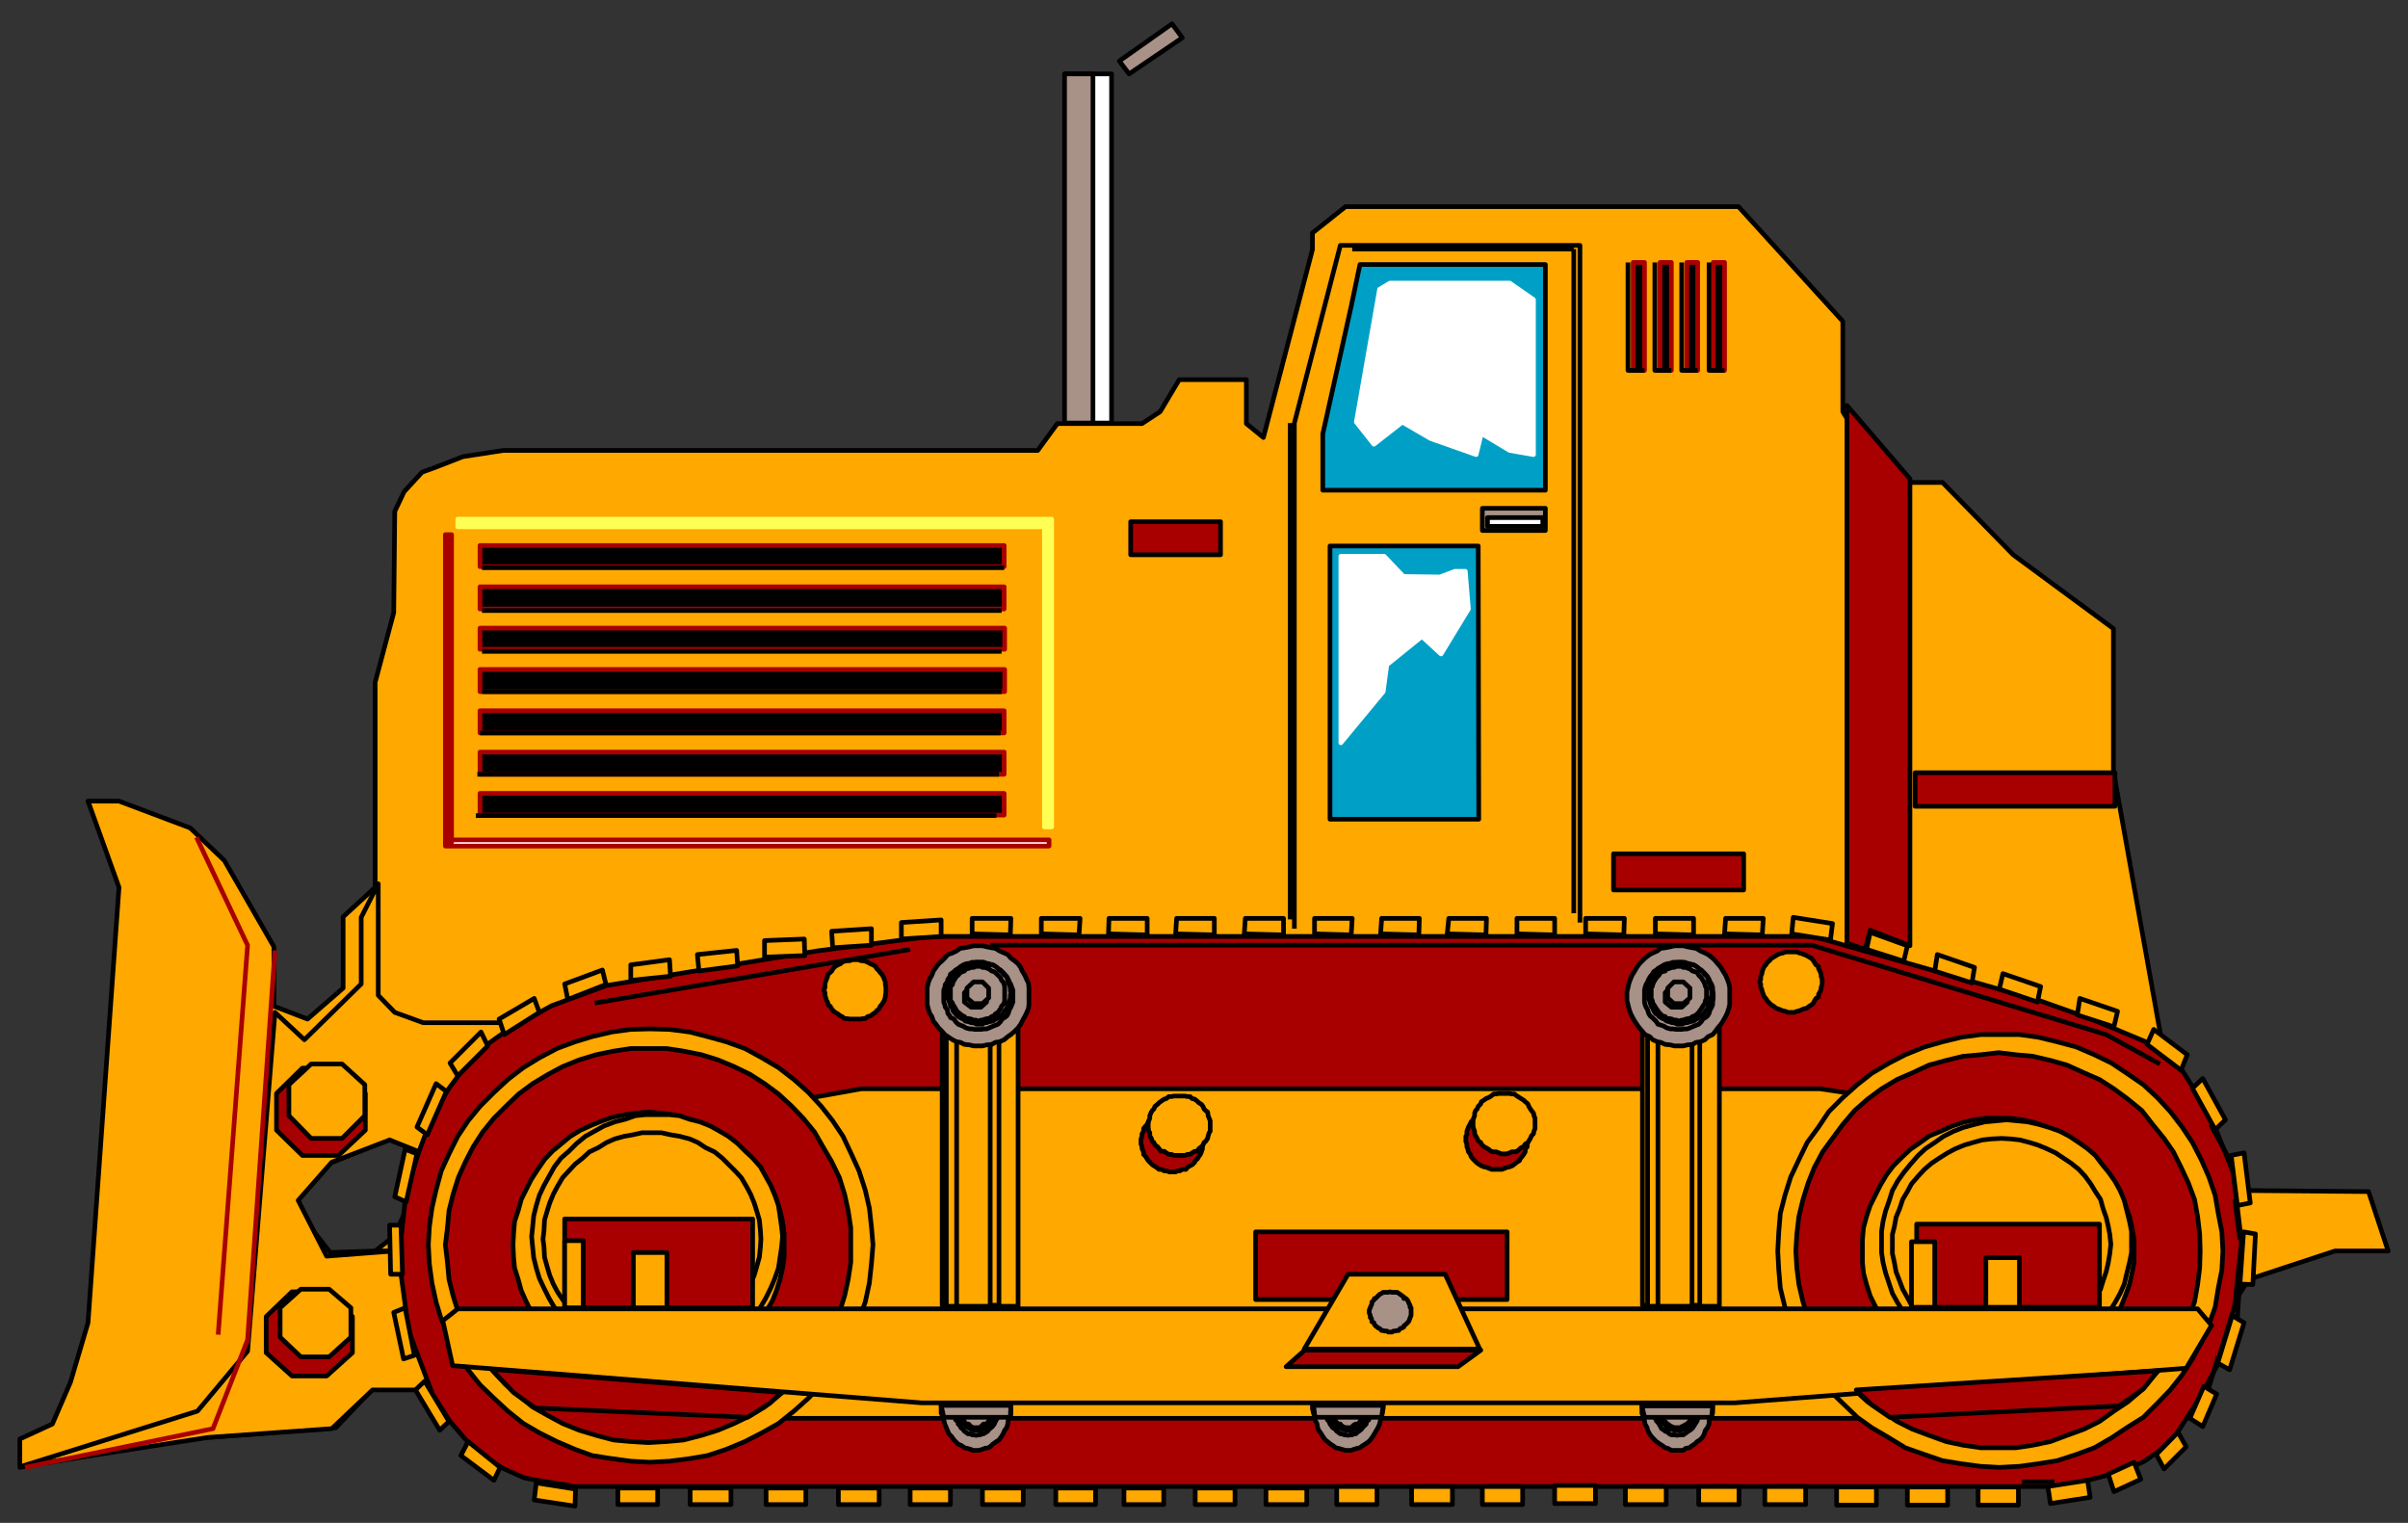 <?xml version="1.0" encoding="utf-8"?>
<!-- Generator: Adobe Illustrator 16.0.0, SVG Export Plug-In . SVG Version: 6.00 Build 0)  -->
<!DOCTYPE svg PUBLIC "-//W3C//DTD SVG 1.1//EN" "http://www.w3.org/Graphics/SVG/1.1/DTD/svg11.dtd">
<svg version="1.1" id="D9_dozer" xmlns="http://www.w3.org/2000/svg" xmlns:xlink="http://www.w3.org/1999/xlink" x="0px" y="0px"
	 width="1020px" height="645px" viewBox="0 0 1020 645" enable-background="new 0 0 1020 645" xml:space="preserve">
<rect x="0" y="0" width="1020" height="645" fill="#333333" stroke="none"/>
<g>
	
		<rect x="451.156" y="31.309" fill="#FFFFFF" stroke="#000000" stroke-width="1.97" stroke-linejoin="round" width="19.688" height="147.875"/>
	
		<rect x="450.938" y="31.309" fill="#A89187" stroke="#000000" stroke-width="1.97" stroke-linejoin="round" width="12.031" height="147.875"/>
	<polygon fill="#FFA800" stroke="#000000" stroke-width="1.97" stroke-linejoin="round" points="447.875,179.406 439.563,190.781 
		325.594,190.781 213.156,190.781 196.094,193.406 184.281,197.996 178.813,199.969 173.781,205.434 171.156,208.281 
		167.219,216.594 166.781,259.469 158.906,288.996 158.906,339.309 158.906,375.844 145.344,388.309 145.344,394.871 
		145.344,412.594 145.344,418.496 130.25,431.621 116.031,426.156 116.031,400.996 95.031,364.469 80.594,350.684 50.406,339.309 
		37.281,339.309 50.406,375.844 37.281,560.246 29.844,585.406 22.188,603.121 8.406,609.469 8.406,621.496 79.5,609.469 
		142.281,604.656 158.906,587.156 168.969,587.156 224.531,585.406 274.844,596.344 289.063,609.469 296.5,609.469 347.469,615.594 
		382.906,621.496 642.563,621.496 888.656,621.496 902.438,603.121 916.656,596.344 931.969,585.406 944.875,572.934 
		944.875,553.906 188.656,553.906 174.438,553.906 166.781,541.871 174.438,534.871 158.906,529.844 139.875,530.496 
		132.875,521.531 124.781,506.434 138.781,493.094 165.031,482.371 182.531,489.809 166.781,523.719 158.906,529.844 
		188.656,529.844 195.219,548.871 188.656,553.906 944.875,553.906 952.531,541.871 989.063,529.844 1011.594,529.844 
		1003.281,504.684 926.938,504.031 895.219,326.621 895.219,271.496 895.219,266.246 852.781,234.969 822.813,204.344 
		808.594,204.344 801.375,204.344 787.156,185.309 780.594,174.371 780.594,136.094 736.406,87.531 569.938,87.531 555.938,98.684 
		555.938,105.684 535.156,185.309 527.938,179.406 527.938,167.371 527.938,160.809 506.281,160.809 499.5,160.809 491.406,174.371 
		483.75,179.406 469.531,179.406 	"/>
	<polygon fill="#FFA800" stroke="#000000" stroke-width="1.97" stroke-linejoin="round" points="116.469,428.781 104.875,572.281 
		83.656,597.656 9.063,621.059 88.031,608.809 140.531,605.094 157.813,588.684 230,588.684 201.125,527.219 138.344,532.031 
		126.313,508.406 140.531,492.219 165.031,482.809 193.906,494.406 222.781,433.156 179.25,433.156 167.219,428.781 
		160.219,421.559 160.219,374.309 153,388.531 153,416.746 128.938,440.371 	"/>
	<polygon fill="#A80000" stroke="#000000" stroke-width="1.97" stroke-linejoin="round" points="240.281,629.594 872.469,629.594 
		886.031,626.531 898.719,623.246 908.344,618.871 914.906,614.281 921.688,607.719 927.156,599.184 931.75,592.184 
		938.531,579.496 946.625,552.809 949.469,526.121 945.969,496.594 936.125,472.094 924.75,453.934 909.438,441.469 
		885.375,431.406 864.375,423.969 768.125,396.621 393.844,396.621 346.156,402.746 256.906,417.406 233.719,425.934 
		214.688,436.434 205.5,442.996 197.844,450.656 190.188,460.934 183.625,471.434 177.5,487.621 172.031,504.684 168.969,533.121 
		173.125,563.746 183.188,590.434 190.625,602.031 201.781,614.934 213.156,621.934 221.906,625.871 	"/>
	<polygon fill="#A89187" points="474.125,25.844 496.438,10.094 500.813,15.996 478.281,31.309 	"/>
	<polygon fill="none" stroke="#000000" stroke-width="1.97" stroke-linejoin="round" points="474.125,25.844 496.438,10.094 
		500.813,15.996 478.281,31.309 	"/>
	<polyline fill="none" stroke="#A80000" stroke-width="1.97" stroke-linejoin="round" points="116.469,402.531 104.875,567.469 
		90.219,605.094 10.594,621.496 	"/>
	<polyline fill="none" stroke="#000000" stroke-width="1.97" stroke-linejoin="round" points="419.438,400.344 767.469,400.344 
		892.156,438.184 914.906,450.656 	"/>
	<polyline fill="none" stroke="#A80000" stroke-width="1.97" stroke-linejoin="round" points="83.219,354.621 104.875,400.344 
		92.406,565.281 	"/>
	
		<rect x="478.938" y="220.969" fill="#A80000" stroke="#000000" stroke-width="1.97" stroke-linejoin="round" width="38.063" height="14"/>
	
		<rect x="683.469" y="361.621" fill="#A80000" stroke="#000000" stroke-width="1.97" stroke-linejoin="round" width="55.125" height="15.313"/>
	<polygon fill="#A80000" stroke="#000000" stroke-width="1.97" stroke-linejoin="round" points="782.344,171.746 782.344,399.469 
		790,402.094 792.188,393.996 809.031,400.559 809.031,202.809 	"/>
	
		<rect x="811.219" y="327.281" fill="#A80000" stroke="#000000" stroke-width="1.97" stroke-linejoin="round" width="84.656" height="14.215"/>
	
		<rect x="188.656" y="355.719" fill="#FFFFFF" stroke="#A80000" stroke-width="1.97" stroke-linejoin="round" width="255.719" height="2.625"/>
	
		<rect x="188.656" y="226.434" fill="#A80000" stroke="#A80000" stroke-width="1.97" stroke-linejoin="round" width="2.625" height="130.375"/>
	
		<rect x="193.906" y="219.871" fill="#FFFF54" stroke="#FFFF54" stroke-width="1.97" stroke-linejoin="round" width="251.563" height="3.285"/>
	
		<rect x="442.406" y="223.156" fill="#FFFF54" stroke="#FFFF54" stroke-width="1.97" stroke-linejoin="round" width="3.063" height="127.09"/>
	<rect x="691.781" y="111.156" stroke="#A80000" stroke-width="1.97" stroke-linejoin="round" width="4.813" height="45.715"/>
	<polyline fill="none" stroke="#000000" stroke-width="1.97" stroke-linejoin="round" points="689.594,111.156 689.594,156.871 
		696.594,156.871 	"/>
	<rect x="703.156" y="111.156" stroke="#A80000" stroke-width="1.97" stroke-linejoin="round" width="4.813" height="45.715"/>
	<polyline fill="none" stroke="#000000" stroke-width="1.97" stroke-linejoin="round" points="700.969,111.156 700.969,156.871 
		707.969,156.871 	"/>
	<rect x="714.531" y="111.156" stroke="#A80000" stroke-width="1.97" stroke-linejoin="round" width="4.594" height="45.715"/>
	<polyline fill="none" stroke="#000000" stroke-width="1.97" stroke-linejoin="round" points="712.344,111.156 712.344,156.871 
		719.125,156.871 	"/>
	<rect x="725.688" y="111.156" stroke="#A80000" stroke-width="1.97" stroke-linejoin="round" width="4.813" height="45.715"/>
	<polyline fill="none" stroke="#000000" stroke-width="1.97" stroke-linejoin="round" points="723.938,111.156 723.938,156.871 
		730.5,156.871 	"/>
	
		<line fill="none" stroke="#000000" stroke-width="1.97" stroke-linejoin="round" x1="546.531" y1="179.184" x2="546.531" y2="389.406"/>
	<polyline fill="none" stroke="#000000" stroke-width="1.97" stroke-linejoin="round" points="548.281,393.344 548.281,179.184 
		567.75,103.934 669.25,103.934 669.25,390.719 	"/>
	
		<line fill="none" stroke="#000000" stroke-width="1.97" stroke-linejoin="round" x1="666.625" y1="105.469" x2="666.625" y2="386.781"/>
	<polygon fill="#00A0C6" stroke="#000000" stroke-width="1.97" stroke-linejoin="round" points="576.063,112.031 572.344,129.746 
		560.313,183.781 560.313,207.621 654.594,207.621 654.594,112.031 	"/>
	<polygon fill="#00A0C6" stroke="#000000" stroke-width="1.97" stroke-linejoin="round" points="563.375,235.621 563.375,346.969 
		626.375,346.969 626.156,231.246 563.375,231.246 	"/>
	<polygon fill="#FFFFFF" stroke="#FFFFFF" stroke-width="1.97" stroke-linejoin="round" points="584.375,122.531 574.531,178.746 
		581.969,188.156 594,178.746 606.031,185.746 625.281,192.531 627.469,183.559 639.5,190.781 649.563,192.531 649.563,126.906 
		639.5,119.906 588.75,119.906 	"/>
	<polygon fill="#FFFFFF" stroke="#FFFFFF" stroke-width="1.97" stroke-linejoin="round" points="622,257.934 610.406,276.969 
		602.313,269.531 587.438,281.559 585.906,292.934 567.969,314.594 567.969,235.621 586.344,235.621 594.438,244.156 
		609.969,244.371 616.313,241.969 620.688,241.969 	"/>
	
		<line fill="none" stroke="#000000" stroke-width="1.97" stroke-linejoin="round" x1="572.781" y1="105.469" x2="666.625" y2="105.469"/>
	
		<rect x="627.906" y="215.281" fill="#A89187" stroke="#000000" stroke-width="1.97" stroke-linejoin="round" width="26.688" height="9.402"/>
	
		<rect x="630.094" y="219.219" fill="#FFFFFF" stroke="#000000" stroke-width="1.97" stroke-linejoin="round" width="23.406" height="3.715"/>
	<polygon fill="#A80000" stroke="#000000" stroke-width="1.97" stroke-linejoin="round" points="154.75,463.121 143.375,452.406 
		128.063,452.406 117.125,463.121 117.125,478.656 128.063,489.371 143.375,489.371 154.75,478.656 	"/>
	<polygon fill="#FFA800" stroke="#000000" stroke-width="1.97" stroke-linejoin="round" points="154.531,459.406 144.906,450.656 
		131.781,450.656 122.375,459.406 122.375,472.531 131.781,482.156 144.906,482.156 154.531,472.531 	"/>
	<polygon fill="#A80000" stroke="#000000" stroke-width="1.97" stroke-linejoin="round" points="149.281,557.621 138.344,547.121 
		123.688,547.121 112.75,557.621 112.75,572.934 123.688,582.781 138.344,582.781 149.281,572.934 	"/>
	<polygon fill="#FFA800" stroke="#000000" stroke-width="1.97" stroke-linejoin="round" points="148.625,553.906 139.438,546.031 
		127.406,546.031 118.656,553.906 118.656,566.371 127.406,574.684 139.438,574.684 148.625,566.371 	"/>
	<polygon fill="#FFA800" stroke="#000000" stroke-width="1.97" stroke-linejoin="round" points="190.625,502.059 227.375,600.719 
		892.156,600.719 921.469,489.371 866.563,475.371 770.969,461.156 364.75,461.156 195,491.559 	"/>
	<polygon fill="#FFA800" stroke="#000000" stroke-width="1.97" stroke-linejoin="round" points="369.781,527.219 369.125,519.559 
		368.25,511.684 366.5,504.031 363.875,495.934 360.594,488.719 357.094,481.281 352.719,474.719 347.906,468.594 342.438,462.684 
		336.313,457.219 329.75,452.184 322.75,448.031 315.531,444.094 307.656,441.246 299.781,439.059 292.125,437.094 283.594,435.996 
		275.281,435.781 267.188,435.996 259.094,437.094 250.781,439.059 243.563,441.246 235.906,444.094 228.469,448.031 
		221.688,452.184 215.125,457.219 209.219,462.684 203.313,468.594 198.281,474.719 193.906,481.281 190.188,488.719 
		186.906,495.934 184.719,504.031 182.969,511.684 181.875,519.559 181.438,527.219 181.875,535.309 182.969,543.406 
		184.719,551.496 186.906,558.719 190.188,565.934 193.906,573.371 198.281,580.156 203.313,586.496 209.219,592.184 
		215.125,597.656 221.688,602.906 228.469,606.844 235.906,610.559 243.563,613.844 250.781,616.469 259.094,617.781 
		267.188,618.871 275.281,619.309 283.594,618.871 292.125,617.781 299.781,616.469 307.656,613.844 315.531,610.559 
		322.75,606.844 329.75,602.906 336.313,597.656 342.438,592.184 347.906,586.496 352.719,580.156 357.094,573.371 360.594,565.934 
		363.875,558.719 366.5,551.496 368.25,543.406 369.125,535.309 	"/>
	<polygon fill="#A80000" stroke="#000000" stroke-width="1.97" stroke-linejoin="round" points="360.375,527.219 360.375,519.996 
		359.281,512.781 357.75,505.781 355.563,498.781 352.281,491.996 348.563,485.656 345.063,479.531 340.25,473.621 335.438,468.594 
		329.75,463.344 323.844,458.969 317.719,455.031 310.938,451.746 304.156,448.906 297.156,446.719 289.5,445.184 282.281,444.094 
		274.625,444.094 267.188,444.094 259.969,445.184 252.531,446.719 245.313,448.906 238.313,451.746 232.188,455.031 
		225.625,458.969 219.719,463.344 214.25,468.594 209.219,473.621 204.406,479.531 200.469,485.656 197.188,491.996 
		194.125,498.781 191.938,505.781 190.188,512.781 189.531,519.996 188.656,527.219 189.531,534.656 190.188,541.871 
		191.938,548.871 194.125,555.871 197.188,562.656 200.469,569.219 204.406,575.121 209.219,581.031 214.25,586.496 
		219.719,591.094 225.625,595.906 232.188,599.621 238.313,602.906 245.313,605.746 252.531,607.934 259.969,609.906 
		267.188,610.559 274.625,610.996 282.281,610.559 289.5,609.906 297.156,607.934 304.156,605.746 310.938,602.906 317.719,599.621 
		323.844,595.906 329.75,591.094 335.438,586.496 340.25,581.031 345.063,575.121 348.563,569.219 352.281,562.656 355.563,555.871 
		357.75,548.871 359.281,541.871 360.375,534.656 	"/>
	<polygon fill="#FFA800" stroke="#000000" stroke-width="1.97" stroke-linejoin="round" points="332.156,527.219 332.156,522.621 
		331.5,517.371 330.406,512.781 328.875,507.969 327.125,504.031 324.5,499.656 322.094,495.281 318.813,491.121 315.531,487.621 
		311.813,484.559 307.656,481.281 303.281,478.656 298.906,476.469 294.531,474.719 289.5,473.184 284.688,472.094 279.656,471.434 
		274.625,470.996 269.813,471.434 264.781,472.094 259.531,473.184 255.156,474.719 250.781,476.469 245.969,478.656 
		241.594,481.281 237.656,484.559 233.938,487.621 230.656,491.121 227.813,495.281 224.969,499.656 222.781,504.031 
		220.813,507.969 219.5,512.781 217.969,517.371 217.531,522.621 217.313,527.219 217.531,532.469 217.969,537.059 219.5,541.871 
		220.813,546.684 222.781,551.059 224.969,555.434 227.813,559.809 230.656,563.531 233.938,567.031 237.656,570.309 
		241.594,573.371 245.969,575.781 250.781,578.406 255.156,580.156 259.531,581.684 264.781,582.344 269.813,583.219 
		274.625,583.434 279.656,583.219 284.688,582.344 289.5,581.684 294.531,580.156 298.906,578.406 303.281,575.781 307.656,573.371 
		311.813,570.309 315.531,567.031 318.813,563.531 322.094,559.809 324.5,555.434 327.125,551.059 328.875,546.684 330.406,541.871 
		331.5,537.059 332.156,532.469 	"/>
	<polygon fill="#FFA800" stroke="#000000" stroke-width="1.97" stroke-linejoin="round" points="331.5,523.719 331.063,519.559 
		330.406,514.969 329.75,510.594 328.219,506.219 326.469,502.059 324.281,498.121 322.094,494.184 318.813,490.469 315.75,487.621 
		312.469,484.344 308.531,481.281 304.813,479.094 300.875,476.906 296.5,475.156 292.125,474.059 287.75,472.531 283.375,472.094 
		278.563,472.094 273.531,472.094 269.156,472.531 264.781,474.059 260.406,475.156 255.813,476.906 251.875,479.094 
		247.938,481.281 244.219,484.344 240.938,487.621 237.656,490.469 234.813,494.184 232.625,498.121 230.438,502.059 
		228.469,506.219 227.156,510.594 226.063,514.969 225.625,519.559 225.188,523.719 225.625,528.309 226.063,532.684 
		227.156,537.059 228.469,541.434 230.438,545.594 232.625,549.969 234.813,553.684 237.656,557.184 240.938,560.246 
		244.219,563.531 247.938,565.934 251.875,568.559 255.813,570.309 260.406,572.281 264.781,573.594 269.156,574.684 
		273.531,575.121 278.563,575.559 283.375,575.121 287.75,574.684 292.125,573.594 296.5,572.281 300.875,570.309 304.813,568.559 
		308.531,565.934 312.469,563.531 315.75,560.246 318.813,557.184 322.094,553.684 324.281,549.969 326.469,545.594 
		328.219,541.434 329.75,537.059 330.406,532.684 331.063,528.309 	"/>
	<polygon fill="#FFA800" stroke="#000000" stroke-width="1.97" stroke-linejoin="round" points="322.313,524.809 322.094,521.094 
		321.656,516.719 320.563,512.996 319.469,509.496 317.938,505.781 316.188,502.496 314,498.781 311.375,495.934 308.531,493.094 
		305.906,490.469 302.625,487.844 298.906,486.094 295.625,483.906 292.125,482.371 287.969,481.281 284.031,480.621 
		280.094,479.746 275.938,479.746 272,479.746 268.063,480.621 264.344,481.281 260.406,482.371 256.906,483.906 253.406,486.094 
		249.688,487.844 246.844,490.469 243.563,493.094 240.938,495.934 238.313,498.781 236.125,502.496 234.375,505.781 
		232.844,509.496 231.75,512.996 230.656,516.719 230.438,521.094 230,524.809 230.438,528.309 230.656,532.469 231.75,536.406 
		232.844,540.121 234.375,543.844 236.125,547.121 238.313,550.406 240.938,553.684 243.563,556.531 246.844,559.371 
		249.688,561.559 253.406,563.531 256.906,565.281 260.406,566.809 264.344,568.121 268.063,568.559 272,569.219 275.938,569.656 
		280.094,569.219 284.031,568.559 287.969,568.121 292.125,566.809 295.625,565.281 298.906,563.531 302.625,561.559 
		305.906,559.371 308.531,556.531 311.375,553.684 314,550.406 316.188,547.121 317.938,543.844 319.469,540.121 320.563,536.406 
		321.656,532.469 322.094,528.309 	"/>
	<polygon fill="#FFA800" stroke="#000000" stroke-width="1.97" stroke-linejoin="round" points="941.594,529.844 941.156,521.746 
		939.625,513.871 938.313,506.219 935.688,498.559 932.406,491.121 928.688,483.906 924.313,477.344 919.281,470.781 
		913.813,464.871 907.906,459.406 900.906,454.594 894.344,450.219 887.125,446.719 879.469,443.434 871.375,441.246 
		863.281,439.281 855.406,438.184 846.875,438.184 839,438.184 830.906,439.281 822.813,441.246 815.156,443.434 807.063,446.719 
		800.281,450.219 792.844,454.594 786.719,459.406 780.594,464.871 774.688,470.781 770.313,477.344 765.5,483.906 762,491.121 
		758.5,498.559 756.094,506.219 754.125,513.871 753.469,521.746 753.031,529.844 753.469,537.934 754.125,545.594 756.094,553.684 
		758.5,560.906 762,568.559 765.5,575.559 770.313,582.344 774.688,588.684 780.594,594.371 786.719,600.281 792.844,604.656 
		800.281,609.031 807.063,613.184 815.156,616.031 822.813,618.656 830.906,619.969 839,621.059 846.875,621.496 855.406,621.059 
		863.281,619.969 871.375,618.656 879.469,616.031 887.125,613.184 894.344,609.031 900.906,604.656 907.906,600.281 
		913.813,594.371 919.281,588.684 924.313,582.344 928.688,575.559 932.406,568.559 935.688,560.906 938.313,553.684 
		939.625,545.594 941.156,537.934 	"/>
	<polygon fill="#A80000" stroke="#000000" stroke-width="1.97" stroke-linejoin="round" points="931.969,529.844 931.75,522.621 
		930.875,515.184 929.563,507.969 926.938,500.969 923.875,494.406 920.594,487.844 916.656,482.156 911.844,476.246 
		907.25,470.344 901.344,465.531 895.438,461.156 889.313,457.219 882.75,454.371 875.531,451.094 868.531,449.121 861.094,447.371 
		853.875,446.719 846.656,445.844 839,446.719 831.563,447.371 824.344,449.121 817.125,451.094 810.125,454.371 803.563,457.219 
		797,461.156 791.094,465.531 785.625,470.344 780.594,476.246 776.219,482.156 772.063,487.844 768.563,494.406 765.938,500.969 
		763.75,507.969 762,515.184 761.125,522.621 760.688,529.844 761.125,537.059 762,544.059 763.75,551.496 765.938,558.281 
		768.563,564.844 772.063,571.406 776.219,577.746 780.594,583.219 785.625,588.684 791.094,593.719 797,597.656 803.563,602.031 
		810.125,605.309 817.125,607.934 824.344,610.559 831.563,612.094 839,613.184 846.656,613.184 853.875,613.184 861.094,612.094 
		868.531,610.559 875.531,607.934 882.75,605.309 889.313,602.031 895.438,597.656 901.344,593.719 907.25,588.684 911.844,583.219 
		916.656,577.746 920.594,571.406 923.875,564.844 926.938,558.281 929.563,551.496 930.875,544.059 931.75,537.059 	"/>
	<polygon fill="#FFA800" stroke="#000000" stroke-width="1.97" stroke-linejoin="round" points="903.969,529.844 903.969,525.031 
		903.094,519.996 902,515.184 900.25,510.594 898.5,506.219 896.313,501.844 893.688,497.469 890.406,493.746 887.125,490.031 
		883.406,486.746 879.469,483.906 875.094,481.059 870.719,479.094 865.906,476.906 861.531,475.371 856.5,474.281 851.25,473.621 
		846.656,473.621 841.406,473.621 836.375,474.281 831.563,475.371 826.969,476.906 822.156,479.094 817.344,481.059 
		813.406,483.906 809.25,486.746 805.75,490.031 802.031,493.746 799.188,497.469 796.563,501.844 794.375,506.219 792.188,510.594 
		790.656,515.184 789.344,519.996 788.906,525.031 788.906,529.844 788.906,534.656 789.344,539.246 790.656,544.059 
		792.188,548.871 794.375,553.246 796.563,557.621 799.188,561.996 802.031,565.934 805.75,569.219 809.25,572.934 813.406,575.559 
		817.344,578.406 822.156,580.594 826.969,582.344 831.563,583.871 836.375,584.969 841.406,585.621 846.656,586.059 
		851.25,585.621 856.5,584.969 861.531,583.871 865.906,582.344 870.719,580.594 875.094,578.406 879.469,575.559 883.406,572.934 
		887.125,569.219 890.406,565.934 893.688,561.996 896.313,557.621 898.5,553.246 900.25,548.871 902,544.059 903.094,539.246 
		903.969,534.656 	"/>
	<polygon fill="#FFA800" stroke="#000000" stroke-width="1.97" stroke-linejoin="round" points="902.875,526.121 902.875,521.531 
		902,517.156 900.906,512.781 899.813,508.406 898.063,504.246 895.875,500.309 893.25,496.594 890.406,493.094 887.563,489.371 
		884.281,486.531 880.563,483.906 876.625,481.281 872.469,479.094 868.094,477.559 863.719,476.246 858.906,475.156 
		854.531,474.719 849.938,474.281 845.563,474.719 840.75,475.156 836.375,476.246 831.563,477.559 827.625,479.094 823.25,481.281 
		819.531,483.906 815.594,486.531 812.531,489.371 809.25,493.094 806.406,496.594 803.781,500.309 801.594,504.246 
		800.281,508.406 798.75,512.781 797.656,517.156 797,521.531 797,526.121 797,530.496 797.656,534.871 798.75,539.246 
		800.281,543.844 801.594,547.781 803.781,551.719 806.406,555.871 809.25,559.371 812.531,562.434 815.594,565.934 
		819.531,568.559 823.25,571.184 827.625,572.934 831.563,574.684 836.375,575.781 840.75,576.871 845.563,577.746 849.938,577.746 
		854.531,577.746 858.906,576.871 863.719,575.781 868.094,574.684 872.469,572.934 876.625,571.184 880.563,568.559 
		884.281,565.934 887.563,562.434 890.406,559.371 893.25,555.871 895.875,551.719 898.063,547.781 899.813,543.844 
		900.906,539.246 902,534.871 902.875,530.496 	"/>
	<polygon fill="#FFA800" stroke="#000000" stroke-width="1.97" stroke-linejoin="round" points="894.125,526.996 893.688,522.844 
		893.031,519.344 892.156,515.621 890.844,511.906 889.75,507.969 887.563,504.684 885.594,501.406 883.188,498.121 
		880.563,495.281 877.281,492.656 874,490.469 870.719,488.281 867,486.531 863.281,484.996 859.781,483.906 855.625,482.809 
		851.688,482.371 847.969,482.156 843.594,482.371 839.656,482.809 835.719,483.906 832,484.996 828.281,486.531 825,488.281 
		821.5,490.469 818.219,492.656 815.156,495.281 812.531,498.121 809.688,501.406 807.938,504.684 805.969,507.969 804.656,511.906 
		803.125,515.621 802.469,519.344 801.594,522.844 801.594,526.996 801.594,530.934 802.469,534.871 803.125,538.594 
		804.656,542.531 805.969,546.031 807.938,549.531 809.688,552.809 812.531,555.871 815.156,558.719 818.219,561.344 821.5,563.746 
		825,565.934 828.281,567.906 832,569.219 835.719,570.309 839.656,571.184 843.594,571.844 847.969,571.844 851.688,571.844 
		855.625,571.184 859.781,570.309 863.281,569.219 867,567.906 870.719,565.934 874,563.746 877.281,561.344 880.563,558.719 
		883.188,555.871 885.594,552.809 887.563,549.531 889.75,546.031 890.844,542.531 892.156,538.594 893.031,534.871 
		893.688,530.934 	"/>
	<polygon fill="#FFA800" stroke="#000000" stroke-width="1.97" stroke-linejoin="round" points="187.563,559.371 191.719,578.406 
		390.344,594.156 734.875,594.156 926.063,579.496 936.781,561.344 930.875,554.344 193.906,554.344 	"/>
	
		<rect x="239.188" y="516.281" fill="#A80000" stroke="#000000" stroke-width="1.97" stroke-linejoin="round" width="79.625" height="37.625"/>
	
		<rect x="268.281" y="530.496" fill="#FFA800" stroke="#000000" stroke-width="1.97" stroke-linejoin="round" width="14.219" height="23.41"/>
	
		<rect x="239.188" y="525.469" fill="#FFA800" stroke="#000000" stroke-width="1.97" stroke-linejoin="round" width="7.875" height="28.438"/>
	
		<rect x="811.875" y="518.469" fill="#A80000" stroke="#000000" stroke-width="1.97" stroke-linejoin="round" width="77.438" height="35.215"/>
	
		<rect x="841.188" y="532.684" fill="#FFA800" stroke="#000000" stroke-width="1.97" stroke-linejoin="round" width="14.219" height="21"/>
	
		<rect x="809.688" y="525.906" fill="#FFA800" stroke="#000000" stroke-width="1.97" stroke-linejoin="round" width="9.844" height="27.777"/>
	<polygon fill="#A80000" stroke="#000000" stroke-width="1.97" stroke-linejoin="round" points="331.063,589.781 326.031,594.371 
		316.625,600.281 226.719,596.344 217.531,589.781 208.125,579.934 	"/>
	<polygon fill="#A80000" stroke="#000000" stroke-width="1.97" stroke-linejoin="round" points="786.281,588.684 914.031,580.594 
		907.906,588.246 897.625,595.469 800.5,600.281 792.625,594.809 	"/>
	<polygon fill="#FFA800" stroke="#000000" stroke-width="1.97" stroke-linejoin="round" points="771.844,415.871 771.844,414.781 
		771.406,413.469 771.406,412.594 770.969,411.496 770.313,410.184 770.313,409.309 769.219,408.656 768.563,407.559 
		768.125,406.906 767.469,406.031 766.375,405.371 765.281,404.719 764.188,404.281 763.094,403.844 762.219,403.621 
		761.125,403.184 760.031,403.184 758.5,403.184 757.406,403.184 756.313,403.184 755.219,403.621 754.125,403.844 753.031,404.281 
		752.375,404.719 751.281,405.371 750.188,406.031 749.531,406.906 748.656,407.559 748,408.656 747.344,409.309 746.906,410.184 
		746.469,411.496 746.25,412.594 745.813,413.469 745.813,414.781 745.375,415.871 745.813,416.746 745.813,418.281 746.25,418.934 
		746.469,420.031 746.906,421.121 747.344,422.219 748,422.871 748.656,423.969 749.531,424.844 750.188,425.496 751.281,426.156 
		752.375,427.031 753.031,427.246 754.125,427.684 755.219,428.121 756.313,428.344 757.406,428.781 758.5,428.781 760.031,428.781 
		761.125,428.344 762.219,428.121 763.094,427.684 764.188,427.246 765.281,427.031 766.375,426.156 767.469,425.496 
		768.125,424.844 768.563,423.969 769.219,422.871 770.313,422.219 770.313,421.121 770.969,420.031 771.406,418.934 
		771.406,418.281 771.844,416.746 	"/>
	
		<rect x="531.875" y="521.746" fill="#A80000" stroke="#000000" stroke-width="1.97" stroke-linejoin="round" width="106.531" height="28.66"/>
	<polygon fill="#FFA800" stroke="#000000" stroke-width="1.97" stroke-linejoin="round" points="552.438,571.406 571.031,539.684 
		612.156,539.684 626.813,571.406 	"/>
	<polygon fill="#A80000" stroke="#000000" stroke-width="1.97" stroke-linejoin="round" points="627.25,571.844 617.625,578.844 
		544.781,578.844 552.656,571.844 	"/>
	<polygon fill="#A89187" stroke="#000000" stroke-width="1.97" stroke-linejoin="round" points="597.719,555.871 597.719,554.781 
		597.719,553.906 597.281,553.684 597.281,552.809 596.844,552.156 596.625,551.496 596.188,550.621 595.531,549.969 
		594.656,549.969 594.656,549.309 594,548.871 593.125,548.219 592.469,547.781 591.813,547.344 590.938,547.344 590.281,547.344 
		589.625,547.344 588.75,547.121 588.094,547.344 587.438,547.344 586.563,547.344 585.906,547.344 585.25,547.781 584.375,548.219 
		583.719,548.871 583.281,549.309 582.625,549.969 582.188,549.969 581.969,550.621 581.094,551.496 581.094,552.156 
		580.875,552.809 580.438,553.684 580.438,553.906 580,554.781 580,555.871 580,556.094 580.438,557.184 580.438,558.059 
		580.875,558.281 581.094,559.371 581.094,559.809 581.969,560.246 582.188,560.906 582.625,561.559 583.281,561.996 
		583.719,562.434 584.375,562.656 585.25,563.531 585.906,563.531 586.563,563.746 587.438,563.746 588.094,564.184 588.75,564.184 
		589.625,564.184 590.281,563.746 590.938,563.746 591.813,563.531 592.469,563.531 593.125,562.656 594,562.434 594.656,561.996 
		594.656,561.559 595.531,560.906 596.188,560.246 596.625,559.809 596.844,559.371 597.281,558.281 597.281,558.059 
		597.719,557.184 597.719,556.094 	"/>
	<polygon fill="#A89187" stroke="#000000" stroke-width="1.97" stroke-linejoin="round" points="585.906,595.246 555.938,595.246 
		555.938,596.559 556.375,598.531 556.813,599.844 557.031,601.371 557.906,603.121 558.125,604.656 558.563,605.746 
		559.656,607.281 560.313,608.371 561.406,609.906 562.281,610.559 563.594,611.656 564.688,612.309 565.781,613.184 
		566.875,613.406 568.406,613.844 569.938,614.281 571.031,614.281 572.344,614.281 573.438,613.844 574.969,613.406 
		576.063,613.184 577.156,612.309 578.25,611.656 579.781,610.559 580.438,609.906 581.531,608.371 582.188,607.281 
		583.063,605.746 583.719,604.656 584.375,603.121 584.813,601.371 585.25,599.844 585.469,598.531 585.906,596.559 	"/>
	<polygon fill="#A89187" stroke="#000000" stroke-width="1.97" stroke-linejoin="round" points="561.844,599.184 562.281,600.281 
		562.281,601.371 562.938,602.031 563.375,603.121 564.031,603.996 564.469,604.656 565.563,605.309 566.219,606.184 
		566.875,606.621 567.75,607.281 568.406,607.281 569.5,607.719 570.156,607.719 571.031,607.934 571.688,607.719 572.781,607.719 
		573.438,607.281 574.313,607.281 574.969,606.621 575.625,606.184 576.719,605.309 577.156,604.656 577.813,603.996 
		578.688,603.121 578.906,602.031 579.781,601.371 579.781,600.281 580.438,599.184 580.438,598.094 	"/>
	<polygon fill="#A89187" stroke="#000000" stroke-width="1.97" stroke-linejoin="round" points="562.5,597.656 562.938,598.746 
		563.375,599.844 563.594,600.719 564.469,601.809 564.688,602.469 565.563,603.121 566.219,603.559 566.656,604.219 
		567.313,604.656 567.969,605.094 568.844,605.309 569.938,605.746 570.594,605.746 571.25,605.746 572.125,605.746 
		572.781,605.746 573.438,605.309 574.531,605.094 575.406,604.656 575.625,604.219 576.719,603.559 577.156,603.121 
		577.813,602.469 578.25,601.809 578.688,600.719 579.344,599.844 579.781,598.746 579.781,597.656 	"/>
	<polygon fill="#A89187" stroke="#000000" stroke-width="1.97" stroke-linejoin="round" points="563.594,597.656 564.031,598.746 
		564.031,599.184 564.469,600.281 564.688,600.719 565.563,601.371 565.781,602.031 566.656,602.906 566.875,603.121 
		567.75,603.121 567.969,603.559 568.844,604.219 569.938,604.656 570.156,604.656 571.031,604.656 571.688,604.656 
		572.344,604.656 572.781,604.219 573.438,603.559 574.313,603.121 574.969,603.121 575.625,602.906 576.063,602.031 576.5,601.371 
		577.156,600.719 577.594,600.281 577.813,599.184 578.25,598.746 578.25,597.656 	"/>
	<polygon fill="#A89187" stroke="#000000" stroke-width="1.97" stroke-linejoin="round" points="585.906,595.246 585.25,600.281 
		557.031,600.281 556.375,595.246 	"/>
	<polygon fill="#A89187" stroke="#000000" stroke-width="1.97" stroke-linejoin="round" points="428.188,595.246 398.656,595.246 
		398.656,596.559 398.656,598.531 399.313,599.844 399.75,601.371 400.188,603.121 400.844,604.656 401.281,605.746 
		401.938,607.281 403.031,608.371 404.125,609.906 404.781,610.559 405.875,611.656 407.406,612.309 408.5,613.184 409.594,613.406 
		411.125,613.844 412.219,614.281 413.531,614.281 414.625,614.281 416.156,613.844 417.25,613.406 418.781,613.184 
		419.875,612.309 420.531,611.656 422.063,610.559 423.156,609.906 424.25,608.371 424.906,607.281 425.563,605.746 
		426.438,604.656 426.875,603.121 427.094,601.371 427.969,599.844 428.188,598.531 428.188,596.559 	"/>
	<polygon fill="#A89187" stroke="#000000" stroke-width="1.97" stroke-linejoin="round" points="404.125,599.184 404.563,600.281 
		404.781,601.371 405.656,602.031 405.875,603.121 406.75,603.996 406.969,604.656 407.844,605.309 408.5,606.184 409.156,606.621 
		410.031,607.281 411.125,607.281 411.781,607.719 412.438,607.719 413.531,607.934 414.406,607.719 415.063,607.719 
		416.156,607.281 416.594,607.281 417.688,606.621 418.344,606.184 419,605.309 419.875,604.656 420.531,603.996 421.188,603.121 
		421.625,602.031 422.063,601.371 422.719,600.281 422.719,599.184 423.156,598.094 	"/>
	<polygon fill="#A89187" stroke="#000000" stroke-width="1.97" stroke-linejoin="round" points="405.219,597.656 405.656,598.746 
		405.656,599.844 406.313,600.719 406.75,601.809 407.406,602.469 408.063,603.121 408.5,603.559 409.156,604.219 410.031,604.656 
		410.688,605.094 411.344,605.309 412.219,605.746 412.875,605.746 413.531,605.746 414.625,605.746 415.5,605.746 416.156,605.309 
		416.813,605.094 417.688,604.656 418.344,604.219 419,603.559 419.875,603.121 420.531,602.469 420.531,601.809 421.625,600.719 
		421.625,599.844 422.063,598.746 422.719,597.656 	"/>
	<polygon fill="#A89187" stroke="#000000" stroke-width="1.97" stroke-linejoin="round" points="405.875,597.656 406.313,598.746 
		406.75,599.184 406.969,600.281 407.406,600.719 408.063,601.371 408.5,602.031 408.938,602.906 409.594,603.121 410.25,603.121 
		410.688,603.559 411.344,604.219 412.219,604.656 412.875,604.656 413.531,604.656 413.969,604.656 415.063,604.656 415.5,604.219 
		416.156,603.559 416.594,603.121 417.688,603.121 417.906,602.906 418.781,602.031 419,601.371 419.438,600.719 420.094,600.281 
		420.531,599.184 420.531,598.746 420.531,597.656 	"/>
	<polygon fill="#A89187" stroke="#000000" stroke-width="1.97" stroke-linejoin="round" points="428.188,595.246 427.969,600.281 
		399.75,600.281 398.656,595.246 	"/>
	<polygon fill="#A89187" stroke="#000000" stroke-width="1.97" stroke-linejoin="round" points="725.469,595.246 695.5,595.246 
		695.5,596.559 695.5,598.531 696.156,600.281 696.594,601.809 696.813,603.121 697.688,604.656 697.906,605.746 699,607.719 
		699.875,608.809 700.969,609.906 701.625,610.559 703.156,611.656 704.25,612.309 705.344,613.184 706.438,613.406 
		707.969,614.281 709.063,614.281 710.375,614.281 711.469,614.281 713,614.281 714.094,613.406 715.625,613.184 716.719,612.309 
		717.813,611.656 718.906,610.559 720,609.906 721.094,608.809 721.75,607.719 722.406,605.746 723.281,604.656 723.938,603.121 
		723.938,601.809 724.594,600.281 725.469,598.531 725.469,596.559 	"/>
	<polygon fill="#A89187" stroke="#000000" stroke-width="1.97" stroke-linejoin="round" points="700.969,599.184 701.188,600.719 
		701.625,601.809 702.281,602.469 702.719,603.121 703.375,604.219 703.813,605.094 704.906,605.746 705.344,606.184 
		706.438,606.621 707.094,607.281 707.969,607.719 708.625,607.719 709.719,607.719 710.375,607.934 711.25,607.719 
		711.906,607.719 713,607.719 713.656,607.281 714.531,606.621 715.188,606.184 715.844,605.746 716.719,605.094 717.375,604.219 
		718.031,603.121 718.469,602.469 718.906,601.809 719.125,600.719 720,599.184 720,598.531 	"/>
	<polygon fill="#A89187" stroke="#000000" stroke-width="1.97" stroke-linejoin="round" points="702.063,598.094 702.281,599.184 
		702.281,600.281 703.156,600.719 703.375,601.809 704.25,602.469 704.906,603.121 705.344,603.559 706,604.656 706.875,605.094 
		707.531,605.309 708.188,605.309 709.063,605.746 710.156,605.746 710.375,605.746 711.469,605.746 712.344,605.746 713,605.309 
		713.656,605.309 714.531,605.094 715.188,604.656 715.844,603.559 716.719,603.121 717.375,602.469 717.813,601.809 
		718.031,600.719 718.906,600.281 718.906,599.184 719.125,598.094 	"/>
	<polygon fill="#A89187" stroke="#000000" stroke-width="1.97" stroke-linejoin="round" points="703.156,597.656 703.156,598.746 
		703.375,599.621 703.813,600.281 704.25,600.934 704.906,601.809 705.344,602.031 706,602.906 706.438,603.121 707.094,603.559 
		707.531,603.996 708.188,604.219 709.063,604.656 709.719,604.656 710.375,604.656 711.25,604.656 711.906,604.656 
		712.344,604.219 713,603.996 713.656,603.559 714.531,603.121 714.75,602.906 715.625,602.031 715.844,601.809 716.281,600.934 
		716.938,600.281 717.375,599.621 717.375,598.746 717.813,597.656 	"/>
	<polygon fill="#A89187" stroke="#000000" stroke-width="1.97" stroke-linejoin="round" points="725.469,595.469 725.031,600.281 
		696.594,600.281 695.5,595.469 	"/>
	
		<rect x="400.188" y="430.531" fill="#FFA800" stroke="#000000" stroke-width="1.97" stroke-linejoin="round" width="31.063" height="122.715"/>
	
		<line fill="none" stroke="#000000" stroke-width="1.97" stroke-linejoin="round" x1="405.219" y1="432.496" x2="405.219" y2="552.809"/>
	
		<rect x="419.438" y="430.531" fill="#FFA800" stroke="#000000" stroke-width="1.97" stroke-linejoin="round" width="3.719" height="122.277"/>
	
		<rect x="399.094" y="430.531" fill="#FFA800" stroke="#000000" stroke-width="1.97" stroke-linejoin="round" width="1.75" height="122.277"/>
	
		<rect x="401.938" y="427.684" fill="#A89187" stroke="#000000" stroke-width="1.97" stroke-linejoin="round" width="15.313" height="3.938"/>
	<polygon fill="#A89187" stroke="#000000" stroke-width="1.97" stroke-linejoin="round" points="435.844,421.781 435.844,420.031 
		435.844,418.281 435.625,416.309 434.75,414.559 434.094,413.031 433,411.281 432.344,409.746 431.25,408.219 429.719,406.906 
		428.188,405.809 426.875,404.281 425.344,403.621 423.375,402.746 421.625,401.656 420.094,401.434 417.906,400.996 
		416.156,400.559 414.406,400.559 412.438,400.559 410.688,400.996 408.5,401.434 406.75,401.656 405.219,402.746 403.469,403.621 
		401.5,404.281 400.188,405.809 399.094,406.906 397.563,408.219 396.469,409.746 395.375,411.281 394.719,413.031 393.844,414.559 
		393.188,416.309 392.75,418.281 392.75,420.031 392.75,421.781 392.75,423.746 392.75,425.496 393.188,427.246 393.844,429.219 
		394.719,430.531 395.375,432.496 396.469,433.809 397.563,435.344 399.094,436.871 400.188,438.184 401.5,439.059 403.469,440.371 
		405.219,441.246 406.75,441.469 408.5,442.344 410.688,442.559 412.438,442.996 414.406,442.996 416.156,442.996 417.906,442.559 
		420.094,442.344 421.625,441.469 423.375,441.246 425.344,440.371 426.875,439.059 428.188,438.184 429.719,436.871 
		431.25,435.344 432.344,433.809 433,432.496 434.094,430.531 434.75,429.219 435.625,427.246 435.844,425.496 435.844,423.746 	"/>
	<polygon fill="#A89187" stroke="#000000" stroke-width="1.97" stroke-linejoin="round" points="429.063,421.781 429.063,420.469 
		429.063,419.371 428.625,418.281 428.188,416.969 427.531,415.871 427.094,414.781 426.438,413.684 425.563,412.594 
		424.469,411.496 423.813,410.844 422.719,410.184 421.625,409.309 420.531,408.656 419,408.219 417.906,407.996 416.813,407.559 
		415.5,407.559 414.406,407.559 412.875,407.559 411.781,407.559 410.688,407.996 409.156,408.219 408.063,408.656 406.969,409.309 
		405.875,410.184 404.781,410.844 404.125,411.496 402.594,412.594 402.375,413.684 401.5,414.781 401.281,415.871 400.406,416.969 
		400.188,418.281 399.75,419.371 399.75,420.469 399.75,421.781 399.75,422.871 399.75,424.406 400.188,425.496 400.406,426.594 
		401.281,427.684 401.5,429.219 402.375,430.309 402.594,430.969 404.125,431.621 404.781,432.719 405.875,433.809 406.969,434.246 
		408.063,434.684 409.156,435.344 410.688,435.781 411.781,435.781 412.875,435.996 414.406,435.996 415.5,435.996 416.813,435.781 
		417.906,435.781 419,435.344 420.531,434.684 421.625,434.246 422.719,433.809 423.813,432.719 424.469,431.621 425.563,430.969 
		426.438,430.309 427.094,429.219 427.531,427.684 428.188,426.594 428.625,425.496 429.063,424.406 429.063,422.871 	"/>
	<polygon fill="#A89187" stroke="#000000" stroke-width="1.97" stroke-linejoin="round" points="428.188,420.469 427.969,419.594 
		427.969,418.281 427.531,416.969 427.094,416.309 426.875,415.219 426.438,413.684 425.563,413.031 424.906,412.371 
		424.25,411.496 423.156,410.844 422.281,409.746 421.625,409.309 420.531,408.656 419,408.656 417.906,408.219 416.813,407.996 
		416.156,407.559 414.625,407.559 413.531,407.559 412.438,407.996 411.344,408.219 410.25,408.656 408.938,408.656 
		408.063,409.309 407.406,409.746 405.875,410.844 405.219,411.496 404.563,412.371 403.688,413.031 403.469,413.684 
		402.594,415.219 402.375,416.309 401.938,416.969 401.5,418.281 401.5,419.594 401.281,420.469 401.5,421.559 401.5,422.871 
		401.938,423.969 402.375,424.844 402.594,426.156 403.469,427.031 403.688,428.121 404.563,429.219 405.219,429.871 
		405.875,430.531 407.406,431.406 408.063,431.621 408.938,432.496 410.25,432.719 411.344,433.156 412.438,433.156 
		413.531,433.809 414.625,433.809 416.156,433.809 416.813,433.156 417.906,433.156 419,432.719 420.531,432.496 421.625,431.621 
		422.281,431.406 423.156,430.531 424.25,429.871 424.906,429.219 425.563,428.121 426.438,427.031 426.875,426.156 
		427.094,424.844 427.531,423.969 427.969,422.871 427.969,421.559 	"/>
	<polygon fill="#A89187" stroke="#000000" stroke-width="1.97" stroke-linejoin="round" points="425.563,420.684 425.563,419.594 
		425.563,418.496 425.563,417.844 425.344,416.969 424.906,415.871 424.25,415.219 423.813,414.121 423.156,413.469 
		422.719,413.031 421.625,411.934 420.969,411.496 420.094,411.281 419,410.406 418.344,410.184 417.25,409.746 416.156,409.746 
		415.5,409.309 414.406,409.309 413.313,409.309 412.438,409.746 411.344,409.746 410.25,410.184 409.156,410.406 408.5,411.281 
		407.844,411.496 406.75,411.934 405.875,413.031 405.219,413.469 404.781,414.121 404.125,415.219 403.688,415.871 
		403.469,416.969 402.594,417.844 402.594,418.496 402.594,419.594 402.594,420.684 402.594,421.781 402.594,422.871 
		402.594,423.746 403.469,424.844 403.688,425.496 404.125,426.156 404.781,427.246 405.219,428.121 405.875,428.781 
		406.75,429.434 407.844,430.309 408.5,430.531 409.156,431.406 410.25,431.406 411.344,431.621 412.438,432.059 413.313,432.059 
		414.406,432.496 415.5,432.059 416.156,432.059 417.25,431.621 418.344,431.406 419,431.406 420.094,430.531 420.969,430.309 
		421.625,429.434 422.719,428.781 423.156,428.121 423.813,427.246 424.25,426.156 424.906,425.496 425.344,424.844 
		425.563,423.746 425.563,422.871 425.563,421.781 	"/>
	<polygon fill="#A89187" stroke="#000000" stroke-width="1.97" stroke-linejoin="round" points="417.906,420.469 415.5,417.406 
		411.344,417.406 408.5,420.469 408.5,424.406 411.344,426.594 415.5,426.594 417.906,424.406 	"/>
	<polygon fill="#A89187" stroke="#000000" stroke-width="1.97" stroke-linejoin="round" points="418.781,418.496 416.156,415.871 
		412.438,415.871 409.594,418.496 409.594,422.656 412.438,425.059 416.156,425.059 418.781,422.656 	"/>
	
		<rect x="697.25" y="430.531" fill="#FFA800" stroke="#000000" stroke-width="1.97" stroke-linejoin="round" width="31.063" height="122.715"/>
	
		<line fill="none" stroke="#000000" stroke-width="1.97" stroke-linejoin="round" x1="702.281" y1="432.496" x2="702.281" y2="552.809"/>
	
		<rect x="716.719" y="430.531" fill="#FFA800" stroke="#000000" stroke-width="1.97" stroke-linejoin="round" width="3.281" height="122.277"/>
	
		<rect x="695.719" y="430.531" fill="#FFA800" stroke="#000000" stroke-width="1.97" stroke-linejoin="round" width="2.188" height="122.277"/>
	
		<rect x="698.781" y="427.684" fill="#A89187" stroke="#000000" stroke-width="1.97" stroke-linejoin="round" width="15.313" height="3.938"/>
	<polygon fill="#A89187" stroke="#000000" stroke-width="1.97" stroke-linejoin="round" points="732.688,421.781 732.688,420.031 
		732.688,418.281 732.25,416.309 731.594,414.559 730.938,413.031 729.844,411.281 728.969,409.746 727.656,408.219 
		726.563,406.906 725.469,405.809 723.5,404.281 722.188,403.621 720.219,402.746 718.469,401.656 716.938,401.434 714.75,400.996 
		713,400.559 711.25,400.559 709.281,400.559 707.531,400.996 705.344,401.434 703.375,401.656 702.063,402.746 700.094,403.621 
		698.781,404.281 696.813,405.809 695.719,406.906 694.406,408.219 693.313,409.746 692.438,411.281 691.344,413.031 
		690.688,414.559 690.031,416.309 689.594,418.281 689.156,420.031 689.156,421.781 689.156,423.746 689.594,425.496 
		690.031,427.246 690.688,429.219 691.344,430.531 692.438,432.496 693.313,433.809 694.406,435.344 695.719,436.871 
		696.813,438.184 698.781,439.059 700.094,440.371 702.063,441.246 703.375,441.469 705.344,442.344 707.531,442.559 
		709.281,442.996 711.25,442.996 713,442.996 714.75,442.559 716.938,442.344 718.469,441.469 720.219,441.246 722.188,440.371 
		723.5,439.059 725.469,438.184 726.563,436.871 727.656,435.344 728.969,433.809 729.844,432.496 730.938,430.531 731.594,429.219 
		732.25,427.246 732.688,425.496 732.688,423.746 	"/>
	<polygon fill="#A89187" stroke="#000000" stroke-width="1.97" stroke-linejoin="round" points="725.688,421.781 725.688,420.469 
		725.469,419.371 725.469,418.281 725.031,416.969 724.375,415.871 723.938,414.781 723.281,413.684 722.406,412.594 
		721.313,411.496 720.656,410.844 719.563,410.184 718.469,409.309 717.375,408.656 715.844,408.219 714.75,407.996 
		713.656,407.559 712.344,407.559 711.25,407.559 710.156,407.559 708.625,407.559 707.531,407.996 706,408.219 704.906,408.656 
		703.813,409.309 702.281,410.184 701.625,410.844 700.531,411.496 699.875,412.594 699,413.684 698.344,414.781 697.906,415.871 
		697.25,416.969 696.813,418.281 696.594,419.371 696.594,420.469 696.594,421.781 696.594,422.871 696.594,424.406 
		696.813,425.496 697.25,426.594 697.906,427.684 698.344,429.219 699,430.309 699.875,430.969 700.531,431.621 701.625,432.719 
		702.281,433.809 703.813,434.246 704.906,434.684 706,435.344 707.531,435.781 708.625,435.781 710.156,435.996 711.25,435.996 
		712.344,435.996 713.656,435.781 714.75,435.781 715.844,435.344 717.375,434.684 718.469,434.246 719.563,433.809 
		720.656,432.719 721.313,431.621 722.406,430.969 723.281,430.309 723.938,429.219 724.375,427.684 725.031,426.594 
		725.469,425.496 725.469,424.406 725.688,422.871 	"/>
	<polygon fill="#A89187" stroke="#000000" stroke-width="1.97" stroke-linejoin="round" points="725.031,420.469 725.031,419.594 
		724.594,418.281 724.375,416.969 723.938,416.309 723.5,415.219 723.281,413.684 722.406,413.031 721.75,412.371 721.094,411.496 
		720,410.844 719.125,409.746 718.469,409.309 717.375,408.656 715.844,408.656 714.75,408.219 713.656,407.996 712.563,407.559 
		711.469,407.559 710.375,407.559 709.281,407.996 708.188,408.219 707.094,408.656 706,408.656 704.906,409.309 704.25,409.746 
		702.719,410.844 702.281,411.496 701.188,412.371 700.531,413.031 700.094,413.684 699.438,415.219 699,416.309 698.781,416.969 
		698.344,418.281 698.344,419.594 698.344,420.469 698.344,421.559 698.344,422.871 698.781,423.969 699,424.844 699.438,426.156 
		700.094,427.031 700.531,428.121 701.188,429.219 702.281,429.871 702.719,430.531 704.25,431.406 704.906,431.621 706,432.496 
		707.094,432.719 708.188,433.156 709.281,433.156 710.375,433.809 711.469,433.809 712.563,433.809 713.656,433.156 
		714.75,433.156 715.844,432.719 717.375,432.496 718.469,431.621 719.125,431.406 720,430.531 721.094,429.871 721.75,429.219 
		722.406,428.121 723.281,427.031 723.5,426.156 723.938,424.844 724.375,423.969 724.594,422.871 725.031,421.559 	"/>
	<polygon fill="#A89187" stroke="#000000" stroke-width="1.97" stroke-linejoin="round" points="722.844,420.684 722.844,419.594 
		722.844,418.496 722.406,417.844 722.188,416.969 721.75,415.871 721.313,415.219 720.656,414.121 720,413.469 719.563,413.031 
		718.906,411.934 717.813,411.496 716.938,411.281 715.844,410.406 715.188,410.184 714.094,409.746 713,409.746 712.344,409.309 
		711.25,409.309 710.156,409.309 709.063,409.746 708.188,409.746 707.094,410.184 706,410.406 705.344,411.281 704.25,411.496 
		703.375,411.934 702.719,413.031 702.281,413.469 701.625,414.121 700.969,415.219 700.531,415.871 700.094,416.969 
		699.875,417.844 699.438,418.496 699.438,419.594 699.438,420.684 699.438,421.781 699.438,422.871 699.875,423.746 
		700.094,424.844 700.531,425.496 700.969,426.156 701.625,427.246 702.281,428.121 702.719,428.781 703.375,429.434 
		704.25,430.309 705.344,430.531 706,431.406 707.094,431.406 708.188,431.621 709.063,432.059 710.156,432.059 711.25,432.496 
		712.344,432.059 713,432.059 714.094,431.621 715.188,431.406 715.844,431.406 716.938,430.531 717.813,430.309 718.906,429.434 
		719.563,428.781 720,428.121 720.656,427.246 721.313,426.156 721.75,425.496 722.188,424.844 722.406,423.746 722.844,422.871 
		722.844,421.781 	"/>
	<polygon fill="#A89187" stroke="#000000" stroke-width="1.97" stroke-linejoin="round" points="714.75,420.469 712.344,417.406 
		707.969,417.406 705.344,420.469 705.344,424.406 707.969,426.594 712.344,426.594 714.75,424.406 	"/>
	<polygon fill="#A89187" stroke="#000000" stroke-width="1.97" stroke-linejoin="round" points="715.844,418.496 713,415.871 
		709.063,415.871 706.438,418.496 706.438,422.656 709.063,425.059 713,425.059 715.844,422.656 	"/>
	<polygon fill="#A80000" stroke="#000000" stroke-width="1.97" stroke-linejoin="round" points="509.563,483.469 509.563,482.371 
		509.344,481.281 509.344,480.184 508.906,479.094 508.469,477.996 507.813,476.906 507.156,476.246 506.281,475.156 
		506.063,474.281 504.969,473.621 504.094,472.969 503,472.531 502.344,471.871 500.813,471.434 499.719,470.996 498.625,470.781 
		497.969,470.344 496.438,470.344 495.344,470.344 494.25,470.781 493.156,470.996 492.063,471.434 490.969,471.871 
		489.875,472.531 488.781,472.969 488.125,473.621 487.031,474.281 486.375,475.156 485.938,476.246 485.281,476.906 
		484.406,477.996 484.406,479.094 483.75,480.184 483.75,481.281 483.313,482.371 483.313,483.469 483.313,484.559 483.75,485.656 
		483.75,486.531 484.406,487.844 484.406,488.934 485.281,489.809 485.938,490.906 486.375,491.559 487.031,492.219 
		488.125,493.309 488.781,493.746 489.875,494.406 490.969,495.281 492.063,495.281 493.156,495.934 494.25,495.934 
		495.344,496.371 496.438,496.371 497.969,496.371 498.625,495.934 499.719,495.934 500.813,495.281 502.344,495.281 503,494.406 
		504.094,493.746 504.969,493.309 506.063,492.219 506.281,491.559 507.156,490.906 507.813,489.809 508.469,488.934 
		508.906,487.844 509.344,486.531 509.344,485.656 509.563,484.559 	"/>
	<polygon fill="#FFA800" stroke="#000000" stroke-width="1.97" stroke-linejoin="round" points="512.625,476.469 512.625,475.809 
		512.625,474.719 512.188,473.621 511.75,472.531 511.531,470.996 510.656,470.344 510,469.684 509.563,468.594 508.906,467.719 
		507.813,467.059 507.156,466.406 506.063,465.531 504.969,465.309 504.094,464.434 503,464.434 501.906,464.219 500.594,464.219 
		499.5,464.219 498.406,464.219 497.313,464.219 496.219,464.434 495.125,464.434 494.031,465.309 493.156,465.531 491.844,466.406 
		490.969,467.059 490.313,467.719 489.219,468.594 488.781,469.684 488.125,470.344 487.688,470.996 487.031,472.531 
		487.031,473.621 486.594,474.719 486.375,475.809 486.375,476.469 486.375,477.559 486.594,479.094 487.031,479.746 
		487.031,481.059 487.688,482.156 488.125,483.469 488.781,483.906 489.219,484.996 490.313,485.656 490.969,486.531 
		491.844,487.621 493.156,487.621 494.031,488.281 495.125,488.934 496.219,488.934 497.313,489.371 498.406,489.371 499.5,489.371 
		500.594,489.371 501.906,489.371 503,488.934 504.094,488.934 504.969,488.281 506.063,487.621 507.156,487.621 507.813,486.531 
		508.906,485.656 509.563,484.996 510,483.906 510.656,483.469 511.531,482.156 511.75,481.059 512.188,479.746 512.625,479.094 
		512.625,477.559 	"/>
	<polygon fill="#A80000" stroke="#000000" stroke-width="1.97" stroke-linejoin="round" points="647.156,482.371 647.156,481.281 
		646.938,480.621 646.938,479.094 646.063,477.996 646.063,477.344 645.406,475.809 644.75,475.156 643.875,474.281 
		643.656,473.184 642.563,472.531 641.469,471.871 640.594,471.434 639.5,470.781 638.406,470.344 637.313,469.906 636.219,469.684 
		635.563,469.684 634.031,469.684 632.938,469.684 631.844,469.684 630.75,469.906 629.656,470.344 628.563,470.781 
		627.469,471.434 626.375,471.871 625.281,472.531 624.625,473.184 623.969,474.281 623.094,475.156 622.875,475.809 622,477.344 
		621.781,477.996 621.344,479.094 621.344,480.621 620.906,481.281 620.906,482.371 620.906,483.469 621.344,484.559 
		621.344,485.656 621.781,486.746 622,487.844 622.875,488.934 623.094,489.809 623.969,490.906 624.625,491.559 625.281,492.219 
		626.375,493.094 627.469,493.746 628.563,494.184 629.656,494.406 630.75,494.844 631.844,495.281 632.938,495.281 
		634.031,495.281 635.563,495.281 636.219,495.281 637.313,494.844 638.406,494.406 639.5,494.184 640.594,493.746 641.469,493.094 
		642.563,492.219 643.656,491.559 643.875,490.906 644.75,489.809 645.406,488.934 646.063,487.844 646.063,486.746 
		646.938,485.656 646.938,484.559 647.156,483.469 	"/>
	<polygon fill="#FFA800" stroke="#000000" stroke-width="1.97" stroke-linejoin="round" points="650.219,475.809 650.219,474.719 
		650.219,473.621 649.781,472.531 649.563,471.434 648.688,470.344 648.25,469.684 647.594,468.594 647.156,467.496 
		646.063,466.621 645.406,465.969 644.313,465.309 643.656,464.871 642.563,464.219 641.469,463.344 640.375,463.344 639.5,463.121 
		638.188,463.121 637.094,463.121 636,463.121 634.906,463.121 633.813,463.344 632.719,463.344 631.625,464.219 630.531,464.871 
		629.438,465.309 628.563,465.969 627.469,466.621 627.25,467.496 626.156,468.594 625.719,469.684 625.063,470.344 
		624.625,471.434 624.625,472.531 624.188,473.621 623.969,474.719 623.969,475.809 623.969,476.906 624.188,477.996 
		624.625,479.094 624.625,480.184 625.063,481.059 625.719,482.156 626.156,483.246 627.25,483.906 627.469,484.559 
		628.563,485.656 629.438,486.094 630.531,486.746 631.625,487.621 632.719,487.844 633.813,487.844 634.906,488.281 636,488.719 
		637.094,488.719 638.188,488.719 639.5,488.281 640.375,487.844 641.469,487.844 642.563,487.621 643.656,486.746 644.313,486.094 
		645.406,485.656 646.063,484.559 647.156,483.906 647.594,483.246 648.25,482.156 648.688,481.059 649.563,480.184 
		649.781,479.094 650.219,477.996 650.219,476.906 	"/>
	<polygon fill="#FFA800" points="226.281,422.871 228.469,428.781 213.594,438.184 211.406,431.621 	"/>
	<polygon fill="none" stroke="#000000" stroke-width="1.97" stroke-linejoin="round" points="226.281,422.871 228.469,428.781 
		213.594,438.184 211.406,431.621 	"/>
	<polygon fill="#FFA800" points="175.969,588.684 179.906,584.969 190.188,602.031 186.25,605.746 	"/>
	<polygon fill="none" stroke="#000000" stroke-width="1.97" stroke-linejoin="round" points="175.969,588.684 179.906,584.969 
		190.188,602.031 186.25,605.746 	"/>
	<polygon fill="#FFA800" points="166.781,555.871 171.594,553.906 175.531,574.031 170.938,575.559 	"/>
	<polygon fill="none" stroke="#000000" stroke-width="1.97" stroke-linejoin="round" points="166.781,555.871 171.594,553.906 
		175.531,574.031 170.938,575.559 	"/>
	<polygon fill="#FFA800" stroke="#000000" stroke-width="1.97" stroke-linejoin="round" points="203.75,437.094 206.594,442.996 
		193.906,455.684 190.625,450.219 	"/>
	<polygon fill="#FFA800" stroke="#000000" stroke-width="1.97" stroke-linejoin="round" points="184.719,458.969 189.094,462.246 
		181,480.621 176.625,477.344 	"/>
	<polygon fill="#FFA800" stroke="#000000" stroke-width="1.97" stroke-linejoin="round" points="171.594,486.746 176.625,488.719 
		172.031,509.059 167.219,506.871 	"/>
	<polygon fill="#FFA800" stroke="#000000" stroke-width="1.97" stroke-linejoin="round" points="165.031,518.906 169.844,518.906 
		170.5,539.684 165.469,539.684 	"/>
	<polygon fill="#FFA800" points="255.156,410.844 256.688,416.969 240.5,423.309 239.188,416.746 	"/>
	<polygon fill="none" stroke="#000000" stroke-width="1.97" stroke-linejoin="round" points="255.156,410.844 256.688,416.969 
		240.5,423.309 239.188,416.746 	"/>
	<polygon fill="#FFA800" points="283.594,406.469 284.031,413.469 267.188,415.219 267.188,408.656 	"/>
	<polygon fill="none" stroke="#000000" stroke-width="1.97" stroke-linejoin="round" points="283.594,406.469 284.031,413.469 
		267.188,415.219 267.188,408.656 	"/>
	<polygon fill="#FFA800" points="312.031,402.531 312.469,409.094 296.063,411.281 295.406,404.281 	"/>
	<polygon fill="none" stroke="#000000" stroke-width="1.97" stroke-linejoin="round" points="312.031,402.531 312.469,409.094 
		296.063,411.281 295.406,404.281 	"/>
	<polygon fill="#FFA800" points="340.688,397.719 340.906,404.719 323.844,405.371 323.844,398.371 	"/>
	<polygon fill="none" stroke="#000000" stroke-width="1.97" stroke-linejoin="round" points="340.688,397.719 340.906,404.719 
		323.844,405.371 323.844,398.371 	"/>
	<polygon fill="#FFA800" points="369.125,393.344 369.125,400.344 352.719,401.434 352.281,394.434 	"/>
	<polygon fill="none" stroke="#000000" stroke-width="1.97" stroke-linejoin="round" points="369.125,393.344 369.125,400.344 
		352.719,401.434 352.281,394.434 	"/>
	<polygon fill="#FFA800" points="398.656,389.621 398.656,396.621 381.813,397.719 381.813,390.719 	"/>
	<polygon fill="none" stroke="#000000" stroke-width="1.97" stroke-linejoin="round" points="398.656,389.621 398.656,396.621 
		381.813,397.719 381.813,390.719 	"/>
	<polygon fill="#FFA800" points="776.219,391.156 775.344,398.156 758.938,395.531 759.594,388.531 	"/>
	<polygon fill="none" stroke="#000000" stroke-width="1.97" stroke-linejoin="round" points="776.219,391.156 775.344,398.156 
		758.938,395.531 759.594,388.531 	"/>
	<polygon fill="#FFA800" points="807.938,400.559 806.406,407.121 790.656,402.094 792.188,394.871 	"/>
	<polygon fill="none" stroke="#000000" stroke-width="1.97" stroke-linejoin="round" points="807.938,400.559 806.406,407.121 
		790.656,402.094 792.188,394.871 	"/>
	<polygon fill="#FFA800" stroke="#000000" stroke-width="1.97" stroke-linejoin="round" points="428.188,388.969 427.969,395.969 
		411.781,395.531 411.781,388.969 	"/>
	<polygon fill="#FFA800" stroke="#000000" stroke-width="1.97" stroke-linejoin="round" points="457.5,388.969 457.063,395.969 
		441.094,395.531 441.094,388.969 	"/>
	<polygon fill="#FFA800" stroke="#000000" stroke-width="1.97" stroke-linejoin="round" points="485.938,388.969 485.938,395.969 
		469.531,395.531 469.75,388.969 	"/>
	<polygon fill="#FFA800" stroke="#000000" stroke-width="1.97" stroke-linejoin="round" points="514.375,388.969 514.375,395.969 
		497.969,395.531 498.406,388.969 	"/>
	<polygon fill="#FFA800" stroke="#000000" stroke-width="1.97" stroke-linejoin="round" points="543.688,388.969 543.688,395.969 
		527.063,395.531 527.5,388.969 	"/>
	<polygon fill="#FFA800" stroke="#000000" stroke-width="1.97" stroke-linejoin="round" points="572.781,388.969 572.344,395.969 
		556.813,395.531 556.813,388.969 	"/>
	<polygon fill="#FFA800" stroke="#000000" stroke-width="1.97" stroke-linejoin="round" points="601.219,388.969 601,395.969 
		584.813,395.531 585.25,388.969 	"/>
	<polygon fill="#FFA800" stroke="#000000" stroke-width="1.97" stroke-linejoin="round" points="629.656,388.969 629.438,395.969 
		613.031,395.531 613.688,388.969 	"/>
	<polygon fill="#FFA800" stroke="#000000" stroke-width="1.97" stroke-linejoin="round" points="658.531,388.969 658.531,395.969 
		642.563,395.531 642.563,388.969 	"/>
	<polygon fill="#FFA800" stroke="#000000" stroke-width="1.97" stroke-linejoin="round" points="688.063,388.969 687.844,395.969 
		671.656,395.531 671.656,388.969 	"/>
	<polygon fill="#FFA800" stroke="#000000" stroke-width="1.97" stroke-linejoin="round" points="717.375,388.969 717.375,395.969 
		701.188,395.531 701.188,388.969 	"/>
	<polygon fill="#FFA800" stroke="#000000" stroke-width="1.97" stroke-linejoin="round" points="746.906,388.969 746.469,395.969 
		730.5,395.531 730.938,388.969 	"/>
	<polygon fill="#FFA800" points="836.375,409.746 835.281,416.309 819.531,411.281 820.625,404.281 	"/>
	<polygon fill="none" stroke="#000000" stroke-width="1.97" stroke-linejoin="round" points="836.375,409.746 835.281,416.309 
		819.531,411.281 820.625,404.281 	"/>
	<polygon fill="#FFA800" points="864.375,417.844 863.063,424.406 846.875,418.934 848.406,412.371 	"/>
	<polygon fill="none" stroke="#000000" stroke-width="1.97" stroke-linejoin="round" points="864.375,417.844 863.063,424.406 
		846.875,418.934 848.406,412.371 	"/>
	<polygon fill="#FFA800" points="896.969,428.344 895.438,434.906 879.906,429.871 881,422.871 	"/>
	<polygon fill="none" stroke="#000000" stroke-width="1.97" stroke-linejoin="round" points="896.969,428.344 895.438,434.906 
		879.906,429.871 881,422.871 	"/>
	<polygon fill="#FFA800" stroke="#000000" stroke-width="1.97" stroke-linejoin="round" points="926.5,446.719 923.875,453.281 
		909.438,442.344 912.281,435.996 	"/>
	<polygon fill="#FFA800" points="916.656,622.156 913.375,616.031 922.563,606.621 926.063,612.746 	"/>
	<polygon fill="none" stroke="#000000" stroke-width="1.97" stroke-linejoin="round" points="916.656,622.156 913.375,616.031 
		922.563,606.621 926.063,612.746 	"/>
	<polygon fill="#FFA800" points="954.281,544.059 948.813,543.844 950.344,521.746 955.375,522.621 	"/>
	<polygon fill="none" stroke="#000000" stroke-width="1.97" stroke-linejoin="round" points="954.281,544.059 948.813,543.844 
		950.344,521.746 955.375,522.621 	"/>
	
		<line fill="none" stroke="#000000" stroke-width="1.97" stroke-linejoin="round" x1="948.813" y1="540.344" x2="947.719" y2="558.281"/>
	<polygon fill="#FFA800" points="953.188,509.496 947.719,510.594 945.094,489.371 950.563,488.281 	"/>
	<polygon fill="none" stroke="#000000" stroke-width="1.97" stroke-linejoin="round" points="953.188,509.496 947.719,510.594 
		945.094,489.371 950.563,488.281 	"/>
	
		<line fill="none" stroke="#000000" stroke-width="1.97" stroke-linejoin="round" x1="946.625" y1="507.969" x2="948.813" y2="525.031"/>
	<polygon fill="#FFA800" points="944.438,580.156 939.406,577.309 945.531,557.184 950.563,560.246 	"/>
	<polygon fill="none" stroke="#000000" stroke-width="1.97" stroke-linejoin="round" points="944.438,580.156 939.406,577.309 
		945.531,557.184 950.563,560.246 	"/>
	<polygon fill="#FFA800" points="942.688,474.281 938.313,478.434 928.688,460.934 933.063,456.781 	"/>
	<polygon fill="none" stroke="#000000" stroke-width="1.97" stroke-linejoin="round" points="942.688,474.281 938.313,478.434 
		928.688,460.934 933.063,456.781 	"/>
	
		<line fill="none" stroke="#000000" stroke-width="1.97" stroke-linejoin="round" x1="936.344" y1="476.246" x2="944.438" y2="491.121"/>
	
		<line fill="none" stroke="#000000" stroke-width="1.97" stroke-linejoin="round" x1="939.625" y1="574.469" x2="934.594" y2="591.094"/>
	<polygon fill="#FFA800" points="933.063,604.219 927.594,600.719 933.5,587.156 938.969,590.434 	"/>
	<polygon fill="none" stroke="#000000" stroke-width="1.97" stroke-linejoin="round" points="933.063,604.219 927.594,600.719 
		933.5,587.156 938.969,590.434 	"/>
	
		<line fill="none" stroke="#000000" stroke-width="1.97" stroke-linejoin="round" x1="870.281" y1="627.621" x2="856.5" y2="627.621"/>
	<polygon fill="#FFA800" points="895.438,631.781 893.031,624.344 903.969,619.309 906.813,626.531 	"/>
	<polygon fill="none" stroke="#000000" stroke-width="1.97" stroke-linejoin="round" points="895.438,631.781 893.031,624.344 
		903.969,619.309 906.813,626.531 	"/>
	<polygon fill="#FFA800" points="868.531,636.809 867.438,629.594 884.281,626.969 885.375,634.184 	"/>
	<polygon fill="none" stroke="#000000" stroke-width="1.97" stroke-linejoin="round" points="868.531,636.809 867.438,629.594 
		884.281,626.969 885.375,634.184 	"/>
	
		<rect x="837.906" y="629.809" fill="#FFA800" stroke="#000000" stroke-width="1.97" stroke-linejoin="round" width="17.063" height="7.66"/>
	
		<rect x="807.938" y="629.809" fill="#FFA800" stroke="#000000" stroke-width="1.97" stroke-linejoin="round" width="17.063" height="7.66"/>
	
		<rect x="777.969" y="629.809" fill="#FFA800" stroke="#000000" stroke-width="1.97" stroke-linejoin="round" width="16.844" height="7.66"/>
	
		<rect x="747.563" y="629.594" fill="#FFA800" stroke="#000000" stroke-width="1.97" stroke-linejoin="round" width="17.281" height="7.652"/>
	
		<rect x="719.563" y="629.594" fill="#FFA800" stroke="#000000" stroke-width="1.97" stroke-linejoin="round" width="17.063" height="7.652"/>
	
		<rect x="688.5" y="629.594" fill="#FFA800" stroke="#000000" stroke-width="1.97" stroke-linejoin="round" width="17.281" height="7.652"/>
	
		<rect x="658.531" y="629.156" fill="#FFA800" stroke="#000000" stroke-width="1.97" stroke-linejoin="round" width="17.281" height="7.652"/>
	
		<rect x="627.906" y="629.594" fill="#FFA800" stroke="#000000" stroke-width="1.97" stroke-linejoin="round" width="17.063" height="7.652"/>
	
		<rect x="597.938" y="629.594" fill="#FFA800" stroke="#000000" stroke-width="1.97" stroke-linejoin="round" width="17.281" height="7.652"/>
	
		<rect x="566.219" y="629.594" fill="#FFA800" stroke="#000000" stroke-width="1.97" stroke-linejoin="round" width="17.063" height="7.652"/>
	
		<rect x="536.25" y="630.246" fill="#FFA800" stroke="#000000" stroke-width="1.97" stroke-linejoin="round" width="17.281" height="7"/>
	
		<rect x="506.281" y="630.246" fill="#FFA800" stroke="#000000" stroke-width="1.97" stroke-linejoin="round" width="16.844" height="7"/>
	
		<rect x="476.094" y="630.246" fill="#FFA800" stroke="#000000" stroke-width="1.97" stroke-linejoin="round" width="16.844" height="7"/>
	
		<rect x="447.219" y="630.246" fill="#FFA800" stroke="#000000" stroke-width="1.97" stroke-linejoin="round" width="16.844" height="7"/>
	
		<rect x="416.156" y="630.246" fill="#FFA800" stroke="#000000" stroke-width="1.97" stroke-linejoin="round" width="17.281" height="7"/>
	
		<rect x="385.531" y="630.246" fill="#FFA800" stroke="#000000" stroke-width="1.97" stroke-linejoin="round" width="17.063" height="7"/>
	
		<rect x="355.125" y="630.246" fill="#FFA800" stroke="#000000" stroke-width="1.97" stroke-linejoin="round" width="17.281" height="7"/>
	
		<rect x="324.5" y="630.246" fill="#FFA800" stroke="#000000" stroke-width="1.97" stroke-linejoin="round" width="16.844" height="7"/>
	
		<rect x="292.344" y="630.246" fill="#FFA800" stroke="#000000" stroke-width="1.97" stroke-linejoin="round" width="17.281" height="7"/>
	
		<rect x="261.719" y="630.246" fill="#FFA800" stroke="#000000" stroke-width="1.97" stroke-linejoin="round" width="16.844" height="7"/>
	<polygon fill="#FFA800" points="226.281,635.281 227.156,628.059 243.781,630.684 243.563,637.906 	"/>
	<polygon fill="none" stroke="#000000" stroke-width="1.97" stroke-linejoin="round" points="226.281,635.281 227.156,628.059 
		243.781,630.684 243.563,637.906 	"/>
	<polygon fill="#FFA800" stroke="#000000" stroke-width="1.97" stroke-linejoin="round" points="195.219,616.469 198.281,610.559 
		211.844,621.496 209.219,626.969 	"/>
	
		<line fill="none" stroke="#000000" stroke-width="1.97" stroke-linejoin="round" x1="385.531" y1="402.094" x2="251.875" y2="424.844"/>
	<polyline fill="none" stroke="#000000" stroke-width="1.97" stroke-linejoin="round" points="226.281,626.969 241.375,629.156 
		227.156,626.969 	"/>
	<polygon fill="#FFA800" stroke="#000000" stroke-width="1.97" stroke-linejoin="round" points="375.25,419.371 375.25,418.281 
		375.031,416.746 375.031,415.871 374.594,414.781 374.156,413.684 373.5,412.594 372.844,411.934 372.406,411.281 371.313,410.184 
		370.875,409.309 369.781,408.656 368.688,408.219 367.594,407.559 366.5,407.121 365.406,406.906 364.75,406.906 363.656,406.469 
		362.125,406.469 361.031,406.469 359.938,406.906 358.844,406.906 357.75,407.121 356.656,407.559 356,408.219 354.906,408.656 
		353.813,409.309 352.938,410.184 352.281,411.281 351.625,411.934 350.75,412.594 350.531,413.684 350.094,414.781 
		349.656,415.871 349.438,416.746 349.438,418.281 349,419.371 349.438,420.469 349.438,421.559 349.656,422.219 350.094,423.746 
		350.531,424.406 350.75,425.496 351.625,426.156 352.281,427.246 352.938,428.121 353.813,428.781 354.906,429.434 356,430.309 
		356.656,430.531 357.75,431.406 358.844,431.406 359.938,431.621 361.031,431.621 362.125,431.621 363.656,431.621 364.75,431.621 
		365.406,431.406 366.5,431.406 367.594,430.531 368.688,430.309 369.781,429.434 370.875,428.781 371.313,428.121 372.406,427.246 
		372.844,426.156 373.5,425.496 374.156,424.406 374.594,423.746 375.031,422.219 375.031,421.559 375.25,420.469 	"/>
	<rect x="203.313" y="231.031" stroke="#A80000" stroke-width="1.97" stroke-linejoin="round" width="222.031" height="8.965"/>
	<rect x="203.313" y="248.531" stroke="#A80000" stroke-width="1.97" stroke-linejoin="round" width="222.031" height="9.402"/>
	<rect x="203.313" y="266.031" stroke="#A80000" stroke-width="1.97" stroke-linejoin="round" width="222.25" height="8.965"/>
	<rect x="203.313" y="283.531" stroke="#A80000" stroke-width="1.97" stroke-linejoin="round" width="222.25" height="9.402"/>
	<rect x="203.313" y="301.031" stroke="#A80000" stroke-width="1.97" stroke-linejoin="round" width="222.031" height="9.402"/>
	<rect x="203.313" y="318.531" stroke="#A80000" stroke-width="1.97" stroke-linejoin="round" width="222.031" height="9.402"/>
	<rect x="203.313" y="336.031" stroke="#A80000" stroke-width="1.97" stroke-linejoin="round" width="222.031" height="9.188"/>
	
		<line fill="none" stroke="#000000" stroke-width="1.97" stroke-linejoin="round" x1="204.188" y1="240.434" x2="425.344" y2="240.434"/>
	
		<line fill="none" stroke="#000000" stroke-width="1.97" stroke-linejoin="round" x1="204.188" y1="258.594" x2="424.25" y2="258.594"/>
	
		<line fill="none" stroke="#000000" stroke-width="1.97" stroke-linejoin="round" x1="204.188" y1="275.871" x2="424.25" y2="275.871"/>
	
		<line fill="none" stroke="#000000" stroke-width="1.97" stroke-linejoin="round" x1="204.188" y1="292.934" x2="424.25" y2="292.934"/>
	
		<line fill="none" stroke="#000000" stroke-width="1.97" stroke-linejoin="round" x1="203.313" y1="310.434" x2="423.813" y2="310.434"/>
	
		<line fill="none" stroke="#000000" stroke-width="1.97" stroke-linejoin="round" x1="202.219" y1="327.934" x2="423.156" y2="327.934"/>
	
		<line fill="none" stroke="#000000" stroke-width="1.97" stroke-linejoin="round" x1="201.563" y1="345.434" x2="422.063" y2="345.434"/>
</g>
</svg>
